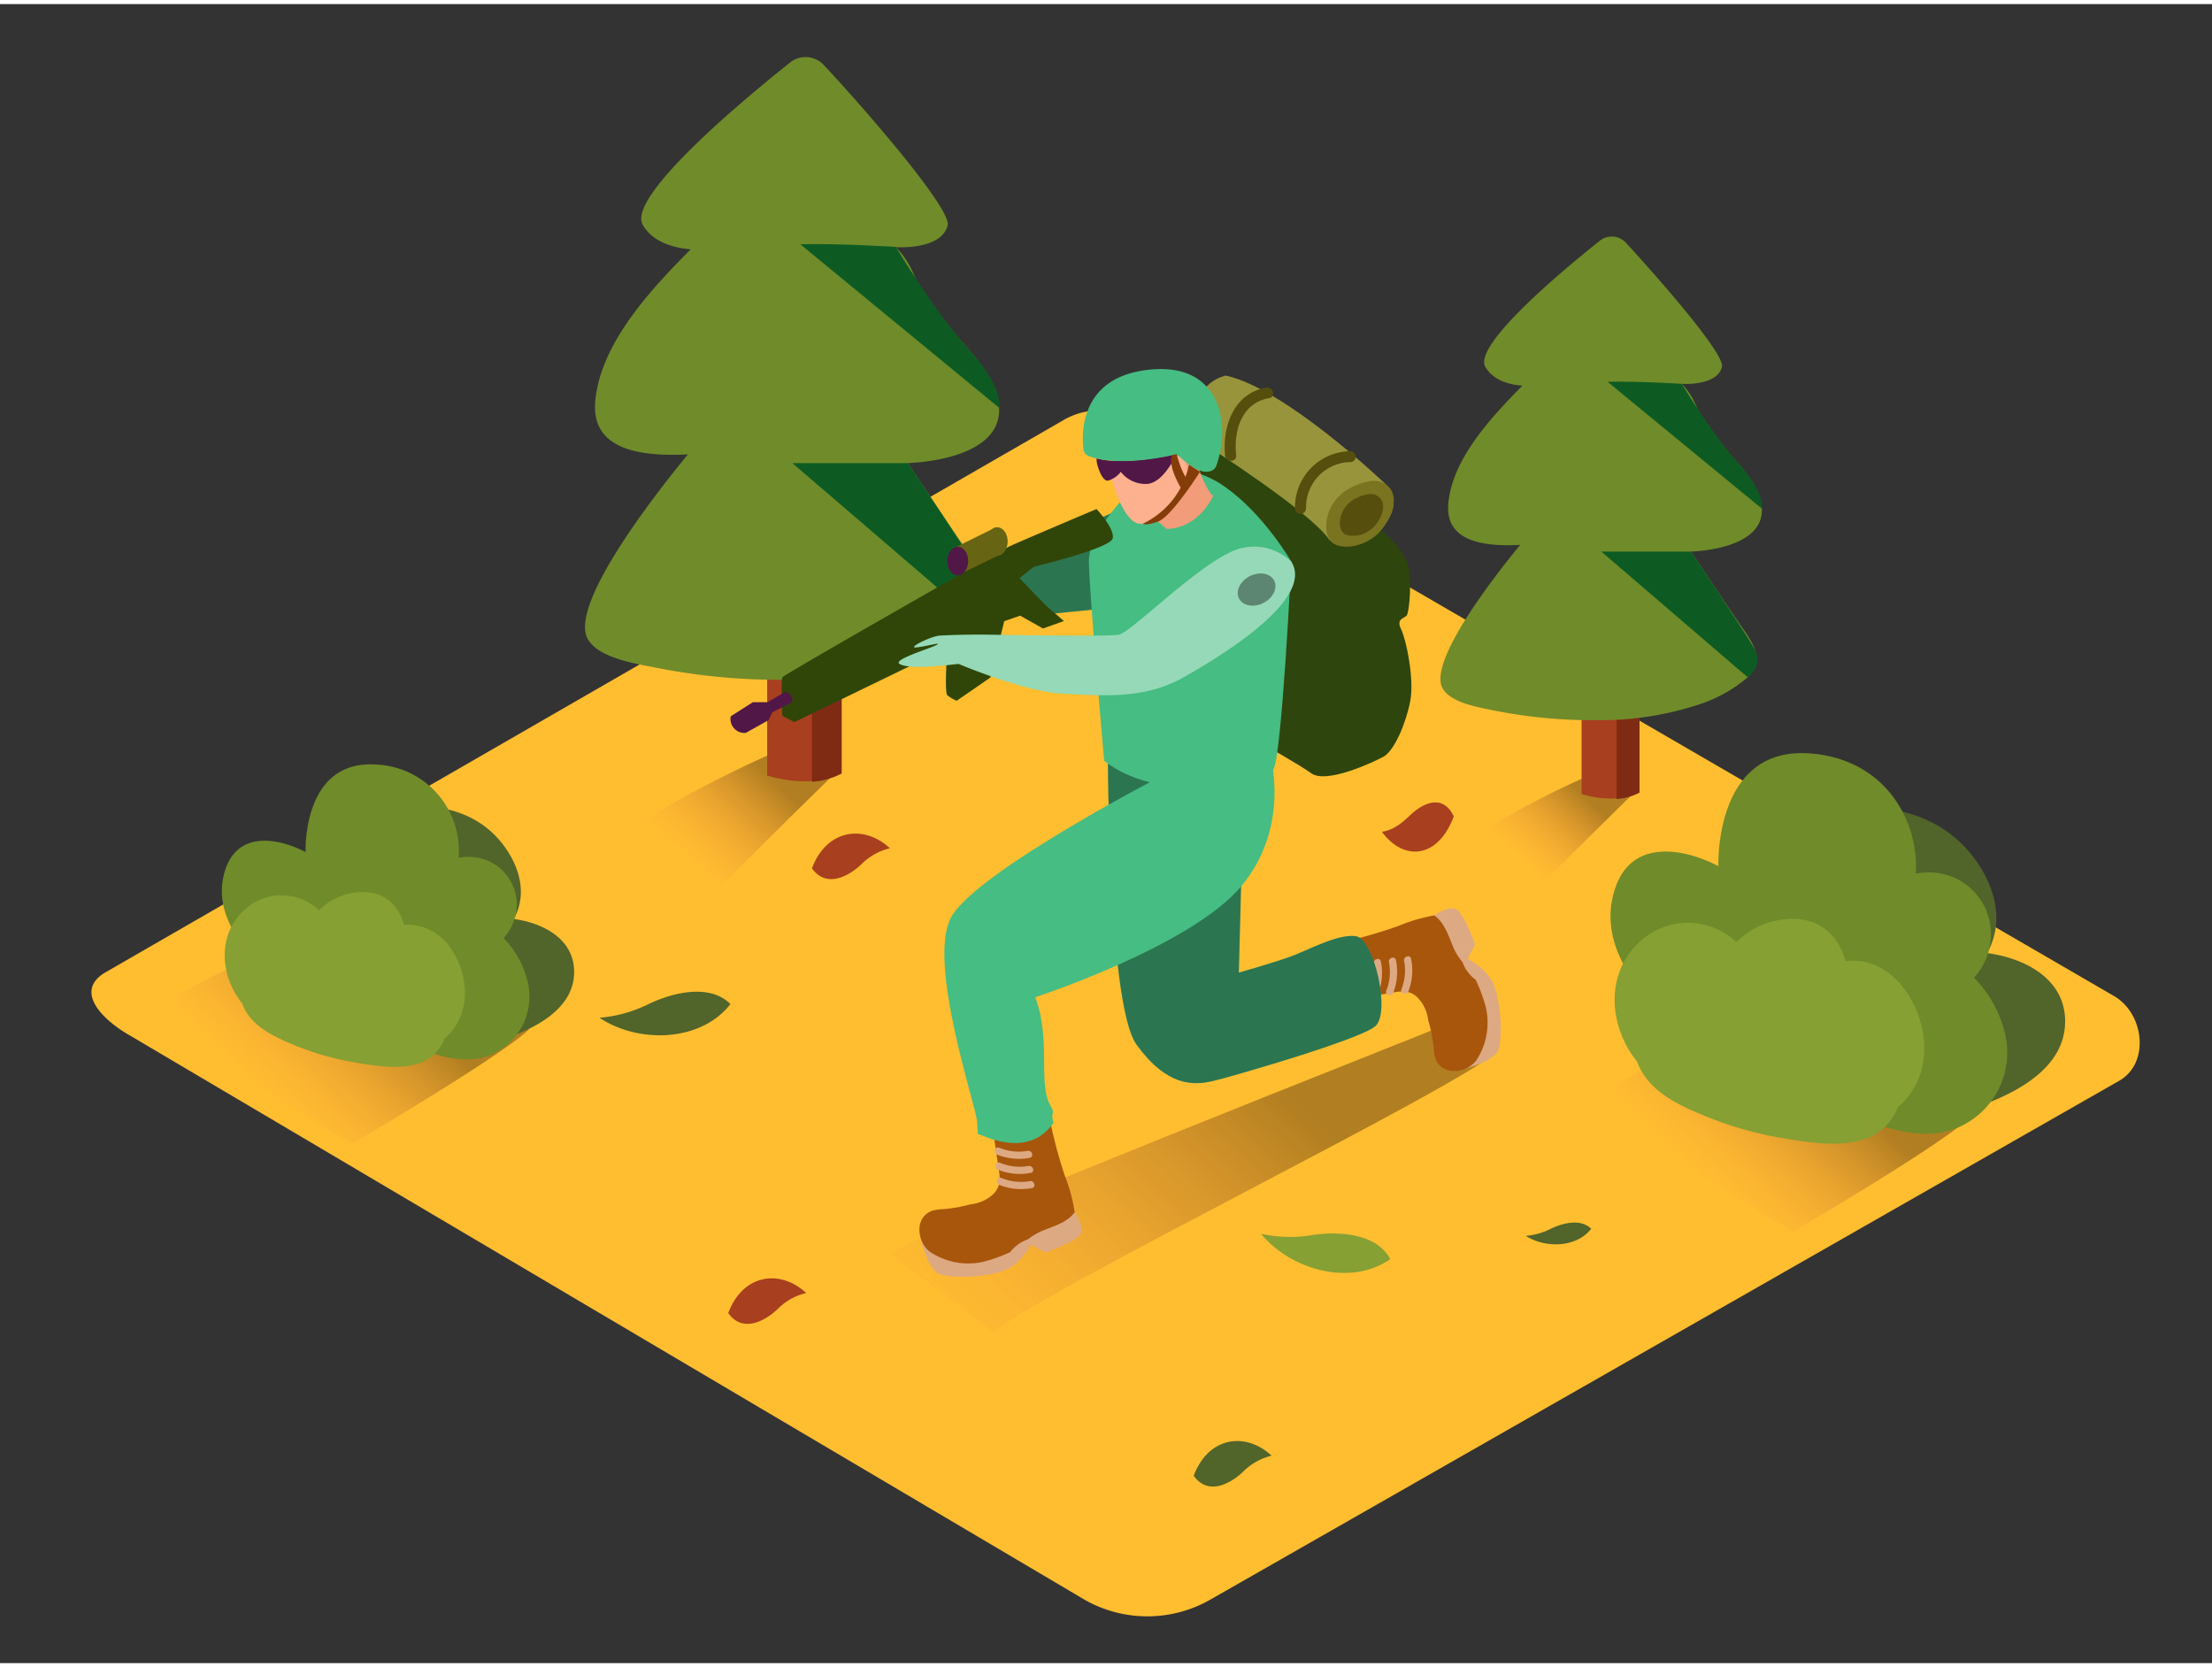 <svg id="Layer_2" data-name="Layer 2" xmlns="http://www.w3.org/2000/svg" xmlns:xlink="http://www.w3.org/1999/xlink" viewBox="0 0 400 300" width="406" height="306" class="illustration styles_illustrationTablet__1DWOa"><rect x="0" y="0" width="400" height="300" fill="#333333" stroke="none"/><defs><linearGradient id="linear-gradient" x1="308.07" y1="214.08" x2="328.74" y2="192.11" gradientUnits="userSpaceOnUse"><stop offset="0" stop-color="#ff734d" stop-opacity="0"></stop><stop offset="1" stop-color="#42210b"></stop></linearGradient><linearGradient id="linear-gradient-2" x1="47.5" y1="198.13" x2="68.17" y2="176.16" xlink:href="#linear-gradient"></linearGradient><linearGradient id="linear-gradient-3" x1="174.66" y1="251.41" x2="228.86" y2="193.78" xlink:href="#linear-gradient"></linearGradient><linearGradient id="linear-gradient-4" x1="273.61" y1="154.03" x2="285.15" y2="141.77" xlink:href="#linear-gradient"></linearGradient><linearGradient id="linear-gradient-5" x1="122.73" y1="153.88" x2="137.59" y2="138.08" xlink:href="#linear-gradient"></linearGradient></defs><title>PP</title><path d="M196.24,288.6,23.74,186.65c-5.49-3.08-10.2-8.15-4.85-11.46L192,75.41c2.6-1.61,6.54-2.66,9.18-1.13L382.28,179.37c5.49,3.19,6.48,12.1,1,15.29L219,288.44A22.94,22.94,0,0,1,196.24,288.6Z" fill="#ffbe30"></path><path d="M324.36,221.92s26.89-15.75,31.94-20.66c-1.85-1.33-44.65-13.1-46.44-14.5A168.32,168.32,0,0,0,286,199.05C290.69,201.48,319.61,219.7,324.36,221.92Z" opacity="0.41" fill="url(#linear-gradient)"></path><path d="M63.79,206s26.89-15.75,31.94-20.66c-1.85-1.33-44.65-13.1-46.44-14.5A168.32,168.32,0,0,0,25.47,183.1C30.12,185.52,59,203.75,63.79,206Z" opacity="0.41" fill="url(#linear-gradient-2)"></path><path d="M179.65,240.32c6.7-6.7,84.43-44.45,91.22-51.05-2.51-1.82-5.54-3.38-8-5.29-9.42,3.89-93.21,36.77-102,41.9C165.78,229.81,174.84,236.32,179.65,240.32Z" opacity="0.41" fill="url(#linear-gradient-3)"></path><path d="M264.83,151.52c1.41-.24,2.55-.2,3.09.44-1,9.73,6,5,9.09,7.43l2.64-1.1q8-8,16.09-15.92c-1.85-1.33-3.64-2.75-5.43-4.15A170.42,170.42,0,0,0,264.83,151.52Z" opacity="0.41" fill="url(#linear-gradient-4)"></path><path d="M296.48,142.45v-48H286v48.39C289.65,143.92,293.45,144.08,296.48,142.45Z" fill="#a83f1e"></path><path d="M292.32,94.62v49.13a10.52,10.52,0,0,0,4.16-1.16v-48Z" fill="#7f2b14"></path><path d="M305.79,99c6.5-.31,14.81-2.65,12.38-9.88-1.44-4.28-5.86-8-8.69-11.44s-2.2-5.66-5.36-9c2.69.11,6.6-.4,7.26-3.06C312,63.27,299.4,49,294,43.14a3.48,3.48,0,0,0-4.71-.34c-6.47,5.15-23,18.86-20.68,22.81C270,68,272.78,68.81,275.3,69c-5.94,6-12.71,13.4-13.4,21.34-.6,6.88,6.44,7.8,13,7.45-4.53,5.51-16.83,21.2-14,26,1.48,2.51,6.25,3.34,9.08,3.91a90.16,90.16,0,0,0,18.6,1.79,57.3,57.3,0,0,0,18.5-2.79,25.91,25.91,0,0,0,9-5c2.89-2.71,1.27-5.6-.6-8.33C312.19,108.63,309,103.8,305.79,99Z" fill="#708b2a"></path><path d="M304.12,68.67s-7.91-.51-13.42-.37l27.89,22.93s.74-2.66-4.18-8.12S304.12,68.67,304.12,68.67Z" fill="#0d5b23"></path><path d="M305.79,99H289.57l26.5,22.76s2.93-2.14,1.16-5.24S305.79,99,305.79,99Z" fill="#0d5b23"></path><path d="M111.41,150.65c1.81-.3,3.28-.26,4,.56-1.27,12.54,7.75,6.41,11.7,9.57l3.4-1.42q10.3-10.32,20.73-20.51c-2.38-1.72-4.69-3.54-7-5.35A219.55,219.55,0,0,0,111.41,150.65Z" opacity="0.41" fill="url(#linear-gradient-5)"></path><path d="M152.19,139V77.17H138.73v62.34C143.39,140.86,148.28,141.07,152.19,139Z" fill="#a83f1e"></path><path d="M146.83,77.34v63.29a13.55,13.55,0,0,0,5.36-1.49V77.34Z" fill="#7f2b14"></path><path d="M164.18,83c8.37-.4,19.08-3.41,15.94-12.73-1.85-5.51-7.55-10.37-11.2-14.74-3.78-4.52-2.84-7.3-6.91-11.57,3.47.15,8.5-.51,9.35-3.94C172.11,37,156,18.52,148.95,11a4.48,4.48,0,0,0-6.07-.44c-8.33,6.63-29.61,24.29-26.64,29.38,1.79,3.07,5.41,4.13,8.66,4.41-7.65,7.67-16.38,17.27-17.26,27.49-.77,8.86,8.29,10,16.75,9.59-5.83,7.09-21.68,27.31-18.07,33.45,1.91,3.24,8.06,4.31,11.69,5a116.15,116.15,0,0,0,24,2.31c8-.09,16.24-.89,23.83-3.59,4-1.43,8.45-3.4,11.62-6.39,3.72-3.5,1.64-7.22-.77-10.73C172.43,95.39,168.31,89.17,164.18,83Z" fill="#708b2a"></path><path d="M162,43.91s-10.19-.66-17.28-.48L180.67,73s1-3.43-5.39-10.46S162,43.91,162,43.91Z" fill="#0d5b23"></path><path d="M164.18,83h-20.9l34.14,29.32s3.77-2.76,1.5-6.74S164.18,83,164.18,83Z" fill="#0d5b23"></path><path d="M92.9,165.44a10.17,10.17,0,0,0,1.26-4.15c.27-3.69-1.48-7.32-3.81-10.06-5.17-6.09-13.73-7.33-21.09-5.18-4.29,1.25-2.46,8,1.85,6.71a16.59,16.59,0,0,1,7.81-.5,3.09,3.09,0,0,0,.94,3.14,6.08,6.08,0,0,1,1.2,7.47,3.4,3.4,0,0,0,1.6,4.81,4,4,0,0,0,.4,1.82,3.33,3.33,0,0,0,4.27,3c.34-.1.68-.17,1-.24a3.2,3.2,0,0,0,3.35,3.2c.36,0,.74.42,1.06.77l.1.13-.62.19a6.65,6.65,0,0,1-2.78-.24c-3.37-.92-5.23,2.94-3.85,5.26l-1.19.33c-4.33,1.13-2.49,7.84,1.85,6.71,6.47-1.69,17.46-5.18,17.57-13.46C103.92,169.23,98.47,166.19,92.9,165.44Z" fill="#51642a"></path><path d="M95.4,176.72a16.7,16.7,0,0,0-4.34-7.83A9,9,0,0,0,93.41,162a8.62,8.62,0,0,0-7.48-7.72,10.14,10.14,0,0,0-3,.09,15.6,15.6,0,0,0-14.83-16.85c-13.53-1-12.84,15.82-12.84,15.82-4.59-2.41-13.07-4.47-14.91,4.7s7.76,16.47,8.94,17.23a114,114,0,0,0,16.42,9c1.69.9,3.41,1.75,5.18,2.52,5.39,2.35,12.26,5.68,18.1,3.12A11.44,11.44,0,0,0,95.4,176.72Z" fill="#708b2a"></path><path d="M81.8,171.19a9.61,9.61,0,0,0-7.25-4.69,8.52,8.52,0,0,0-1.49,0c-.84-3-2.76-5.43-6.4-5.88a11.09,11.09,0,0,0-8.95,3.24,9.88,9.88,0,0,0-12.33-1c-6.19,4.31-5.9,12.5-1.57,17.87a3.79,3.79,0,0,0,.21.58c1.52,3.3,4.77,5,8,6.43a51.42,51.42,0,0,0,11.9,3.6c3.66.62,8,1.39,11.59.27a7.38,7.38,0,0,0,4.89-4.54C85,183.18,85.06,176.25,81.8,171.19Z" fill="#86a033"></path><path d="M359.35,171.6a13.11,13.11,0,0,0,1.62-5.35c.34-4.76-1.9-9.43-4.92-13-6.67-7.85-17.7-9.45-27.19-6.68-5.53,1.62-3.18,10.28,2.39,8.65a21.39,21.39,0,0,1,10.07-.64,4,4,0,0,0,1.22,4,7.84,7.84,0,0,1,1.55,9.63,4.38,4.38,0,0,0,2.06,6.21,5.15,5.15,0,0,0,.52,2.35c.29,2.49,2.4,4.8,5.51,3.92.44-.12.88-.22,1.32-.31a4.12,4.12,0,0,0,4.32,4.13c.47,0,1,.54,1.36,1l.13.16c-.41.14-.78.24-.8.24a8.58,8.58,0,0,1-3.59-.32c-4.34-1.18-6.74,3.8-5,6.78l-1.53.43c-5.58,1.45-3.22,10.11,2.39,8.65,8.35-2.17,22.52-6.69,22.66-17.35C373.55,176.5,366.53,172.58,359.35,171.6Z" fill="#51642a"></path><path d="M362.57,186.15a21.53,21.53,0,0,0-5.6-10.1,11.67,11.67,0,0,0,3-8.94,11.12,11.12,0,0,0-9.64-10,13.08,13.08,0,0,0-3.9.12c.65-9.05-5.16-20.68-19.12-21.73-17.45-1.32-16.56,20.39-16.56,20.39-5.91-3.1-16.86-5.77-19.22,6.06s10,21.24,11.53,22.22a147,147,0,0,0,21.17,11.65c2.18,1.17,4.4,2.26,6.67,3.25,6.95,3,15.81,7.33,23.34,4A14.75,14.75,0,0,0,362.57,186.15Z" fill="#708b2a"></path><path d="M345,179c-2.08-3.23-5.41-5.81-9.35-6a11,11,0,0,0-1.92.06c-1.08-3.85-3.56-7-8.25-7.58A14.29,14.29,0,0,0,314,169.63a12.74,12.74,0,0,0-15.9-1.32c-8,5.55-7.61,16.12-2,23a4.89,4.89,0,0,0,.27.75c2,4.25,6.15,6.51,10.26,8.29A66.3,66.3,0,0,0,321.91,205c4.72.79,10.25,1.79,14.94.35a9.51,9.51,0,0,0,6.3-5.85C349.22,194.49,349.24,185.54,345,179Z" fill="#86a033"></path><path d="M208.36,89.17c-1.11-.19-15.64,6.7-18.69,8s-13.13,4.72-11.23,6.88,8.36,6.53,8.36,6.53l19.93-2" fill="#46bd82"></path><path d="M208.36,89.17c-1.11-.19-15.64,6.7-18.69,8s-13.13,4.72-11.23,6.88,8.36,6.53,8.36,6.53l19.93-2" opacity="0.38"></path><path d="M249.59,94.94s3.64,2.95,4.77,5.77.49,9.35,0,9.87-1.93.59-1,2.45,2.42,9.06,1.66,13-2.86,9-4.87,10.08-10.29,4.91-13,3-8.82-5.29-8.82-5.29l-3.42-36.66-13-7.25-2.11-9.44L221.45,76" fill="#2e450d"></path><path d="M166.49,223.17s1.14,5.33,3.22,6.38,10.42.69,13.09-1.16a10.54,10.54,0,0,0,3.59-4.05l2.66,1.39s5.68-2,6.37-3.36-1.09-3.93-1.09-3.93" fill="#dda983"></path><path d="M192.57,211.91A84.53,84.53,0,0,1,189,196.75c-2,.18-7.22.67-10.09,1.12,0,0,0,0,0,.06.4,4,1,8.1,1.59,12.1.3,1.84.64,3.46-.72,5a7,7,0,0,1-4.25,2,27,27,0,0,1-5.11.89,7.55,7.55,0,0,0-1.75.25c-3.43,1.12-2.84,5.75-.48,7.47a12.46,12.46,0,0,0,9.48,1.82,28.56,28.56,0,0,0,5-1.77,6.75,6.75,0,0,1,3.21-2.32,11.43,11.43,0,0,1,2.19-1.36c2.22-1,4.78-1.52,6.27-3.54A29.92,29.92,0,0,0,192.57,211.91Z" fill="#a8560c"></path><path d="M185.84,207.37a9.27,9.27,0,0,1-5.16-.57c-.78-.32-1.12,1-.35,1.26a10.52,10.52,0,0,0,5.86.57C187,208.48,186.67,207.22,185.84,207.37Z" fill="#dda983"></path><path d="M186,210.1a9.27,9.27,0,0,1-5.16-.57c-.78-.32-1.12,1-.35,1.26a10.52,10.52,0,0,0,5.86.57C187.21,211.22,186.86,210,186,210.1Z" fill="#dda983"></path><path d="M186.23,212.84a9.27,9.27,0,0,1-5.16-.57c-.78-.32-1.12,1-.35,1.26a10.52,10.52,0,0,0,5.86.57C187.41,214,187.06,212.69,186.23,212.84Z" fill="#dda983"></path><path d="M264.54,192.59s5.32-1.22,6.33-3.32.53-10.43-1.36-13.07a10.54,10.54,0,0,0-4.11-3.53l1.35-2.69s-2.06-5.64-3.46-6.32-3.92,1.15-3.92,1.15" fill="#dda983"></path><path d="M252.88,166.7a84.53,84.53,0,0,1-15.1,3.85c.21,2,.79,7.21,1.28,10.08l.06,0c4-.47,8.09-1.08,12.08-1.78,1.84-.32,3.45-.7,5,.65a7,7,0,0,1,2.06,4.22,27,27,0,0,1,1,5.1,7.55,7.55,0,0,0,.28,1.75c1.17,3.42,5.8,2.75,7.48.36a12.46,12.46,0,0,0,1.67-9.51,28.56,28.56,0,0,0-1.85-5,6.75,6.75,0,0,1-2.37-3.17A11.43,11.43,0,0,1,263,171c-1-2.2-1.6-4.75-3.63-6.21A29.92,29.92,0,0,0,252.88,166.7Z" fill="#a8560c"></path><path d="M248.44,173.49a9.27,9.27,0,0,1-.49,5.17c-.3.79,1,1.11,1.27.33a10.52,10.52,0,0,0,.48-5.87C249.54,172.3,248.28,172.67,248.44,173.49Z" fill="#dda983"></path><path d="M251.17,173.26a9.27,9.27,0,0,1-.49,5.17c-.3.79,1,1.11,1.27.33a10.52,10.52,0,0,0,.48-5.87C252.27,172.06,251,172.43,251.17,173.26Z" fill="#dda983"></path><path d="M253.91,173a9.27,9.27,0,0,1-.49,5.17c-.3.79,1,1.11,1.27.33a10.52,10.52,0,0,0,.48-5.87C255,171.82,253.75,172.19,253.91,173Z" fill="#dda983"></path><path d="M200.32,131.59s-.23,49.09,5.21,56.58,10.17,7.44,13.85,6.56,26.44-7.47,29.3-9.89-.22-15.86-3.52-16.3-8.81,2.64-11.89,3.74-9.25,2.86-9.25,2.86l1.05-40.62S206.36,122.18,200.32,131.59Z" fill="#46bd82"></path><path d="M200.32,131.59s-.23,49.09,5.21,56.58,10.17,7.44,13.85,6.56,26.44-7.47,29.3-9.89-.22-15.86-3.52-16.3-8.81,2.64-11.89,3.74-9.25,2.86-9.25,2.86l1.05-40.62S206.36,122.18,200.32,131.59Z" opacity="0.38"></path><path d="M229.64,135.65l-18.06,3.13s-35.65,18.28-39.71,26.59,4.43,33.23,4.8,36.55c.07.67.11,1.51.15,2.39.23.09.47.15.69.24,4.74,2,9.77,2.38,13-2.27-.65-2.05.42-1.47-.47-2.94-2.46-4.06.12-11.82-2.83-19.75,0,0,28.25-9.23,37.29-20.12S229.64,135.65,229.64,135.65Z" fill="#46bd82"></path><path d="M199.67,136.84s-2.76-30.9-2.76-36.13,6.47-11.6,8.63-13.89,8.74-4.59,15.89.41,12.08,13.59,12.08,13.59-1.74,35.75-3.28,37.63S210.34,145.23,199.67,136.84Z" fill="#46bd82"></path><path d="M189.52,109.09c-.34-.23-5.16-5.28-5.16-5.28l2.58-2.06s13.94-3.33,14.28-5.16-2.93-5.28-2.93-5.28-15.19,6.42-15.88,6.82-40.72,23.11-40.95,23.63,0,6.94,0,6.94l2.18,1.15,27.66-13.42s-.55,8,0,8.55a7,7,0,0,0,1.7,1l6.08-4.19,2.52-10.2,2.87-1,4.13,2.32,3.79-1.35Z" fill="#304608"></path><path d="M233.5,100.82a9.67,9.67,0,0,0-11.33-1.54c-6.6,3.19-17.71,14.3-19.8,14.74s-23.43,0-25.08,0-5.94.06-7.48.2-5.72,2.22-4.18,2.11,4.95-1.1,3.74-.44-7.92,2.64-6.71,3.41,5.17.66,10.67,0c0,0,11.88,5.06,18.92,5.39s14.59,1.13,21.87-3S237.68,107.53,233.5,100.82Z" fill="#46bd82"></path><path d="M233.5,100.82a9.67,9.67,0,0,0-11.33-1.54c-6.6,3.19-17.71,14.3-19.8,14.74s-23.43,0-25.08,0-5.94.06-7.48.2-5.72,2.22-4.18,2.11,4.95-1.1,3.74-.44-7.92,2.64-6.71,3.41,5.17.66,10.67,0c0,0,11.88,5.06,18.92,5.39s14.59,1.13,21.87-3S237.68,107.53,233.5,100.82Z" fill="#fff" opacity="0.43"></path><ellipse cx="227.23" cy="105.85" rx="3.57" ry="2.72" transform="translate(-23.3 114.41) rotate(-26.93)" opacity="0.38"></ellipse><path d="M250.07,86.35s-17.75-16.89-28.44-19.18c0,0-5.49,1.24-4.65,6.39s1.12,6.2,1.12,6.2,19,12.12,22.33,17.18c0,0,4.1,3.06,9.16-2S250.07,86.35,250.07,86.35Z" fill="#98943b"></path><path d="M244.31,80.85a10.14,10.14,0,0,0-10.13,10.32,1,1,0,0,0,2,0,8.15,8.15,0,0,1,8.16-8.35A1,1,0,0,0,244.31,80.85Z" fill="#564e0d"></path><path d="M229,69.35c-5.87,1-8,7-7.47,12.28.14,1.25,2.11,1.26,2,0-.49-4.47,1-9.56,6-10.38C230.75,71,230.22,69.15,229,69.35Z" fill="#564e0d"></path><path d="M250.1,86.56c-1.6-.81-4.06,0-5.57.76a8.1,8.1,0,0,0-4.58,5.79c-.32,1.74-.11,4.09,1.84,4.75,2.17.73,4.86-.14,6.64-1.46C251,94.54,254.15,88.61,250.1,86.56Z" fill="#7a731f"></path><path d="M248.88,88.82c-1-.52-2.6,0-3.57.49A5.19,5.19,0,0,0,242.38,93c-.21,1.12-.07,2.62,1.18,3a5,5,0,0,0,4.25-.93C249.43,93.93,251.47,90.13,248.88,88.82Z" fill="#564e0d"></path><path d="M142.06,124.35l-3.29,1.89h-2.63l-4,2.55a2.53,2.53,0,0,0,2.72,3l4.12-2.31.66-1.4,3.54-1.81S143.79,125,142.06,124.35Z" fill="#511747"></path><ellipse cx="180.33" cy="97.18" rx="1.89" ry="2.58" fill="#676413"></ellipse><polyline points="180.09 94.61 172.26 98.48 173.19 103.29 180.84 99.55" fill="#676413"></polyline><ellipse cx="173.19" cy="100.71" rx="1.89" ry="2.58" fill="#511747"></ellipse><path d="M216.81,84.1s1.38,4,2.57,4.81c0,0-2.47,5.84-8.41,6l-3.28-2.77s2.55-12.86,5.09-13S216.81,84.1,216.81,84.1Z" fill="#f29c79"></path><path d="M213.66,80.5s1.4,3.51,1,5.44-4.13,7.11-7.9,8-6.06-9.35-6.06-9.35" fill="#fdb18f"></path><path d="M198.39,82.16c-.46-.13.7,4.3,2,4a4.41,4.41,0,0,0,2.28-1.58,5.68,5.68,0,0,0,4.74,2.19c3.07-.18,5.35-5.44,5.35-5.44S203.39,83.57,198.39,82.16Z" fill="#511747"></path><path d="M212,81.57c-2.52.57-10.21,2-15.13.16a1.53,1.53,0,0,1-.95-1.27c-.35-3-.53-12.73,11.29-14.28,13.86-1.82,15.32,10.2,12.75,17.27a1.53,1.53,0,0,1-.5.71c-.72.55-2.49,1.08-6-2.18A1.63,1.63,0,0,0,212,81.57Z" fill="#46bd82"></path><path d="M206.73,93.93A15.17,15.17,0,0,0,215,83.3l2,1.27s-5.14,8.14-7.59,9S206.73,93.93,206.73,93.93Z" fill="#843d08"></path><path d="M212.78,81.37s1.09,4.67,2.82,5.28l-1.69,1.45s-2.78-4.18-2-6.54Z" fill="#843d08"></path><path d="M132.08,180.83c-3.64-3.67-10.14-2.19-14.62-.09a24.47,24.47,0,0,1-9.06,2.56C115.48,188,126.72,187.71,132.08,180.83Z" fill="#51642a"></path><path d="M251.4,226.95c-2.4-4.58-9.05-5.08-13.95-4.38a24.47,24.47,0,0,1-9.42-.21C233.43,228.93,244.26,231.94,251.4,226.95Z" fill="#86a033"></path><path d="M131.69,236.7c2.49,3.48,6.3,1.69,8.83-.63a10.81,10.81,0,0,1,5.26-3C141.12,228.73,134.36,229.58,131.69,236.7Z" fill="#a83f1e"></path><path d="M287.74,221.46c-1.82-1.84-5.07-1.1-7.31,0a12.23,12.23,0,0,1-4.53,1.28C279.44,225,285.07,224.9,287.74,221.46Z" fill="#51642a"></path><path d="M146.83,156.28c2.49,3.48,6.3,1.69,8.83-.63a10.81,10.81,0,0,1,5.26-3C156.25,148.31,149.5,149.16,146.83,156.28Z" fill="#a83f1e"></path><path d="M262.89,146.88c-2-4.14-5.56-2.47-8-.1-1.75,1.69-3.29,2.66-5,2.89C253.79,155,260,154.63,262.89,146.88Z" fill="#a83f1e"></path><path d="M215.86,266.12c2.49,3.48,6.3,1.69,8.83-.63a10.81,10.81,0,0,1,5.26-3C225.29,258.15,218.53,259,215.86,266.12Z" fill="#51642a"></path></svg>